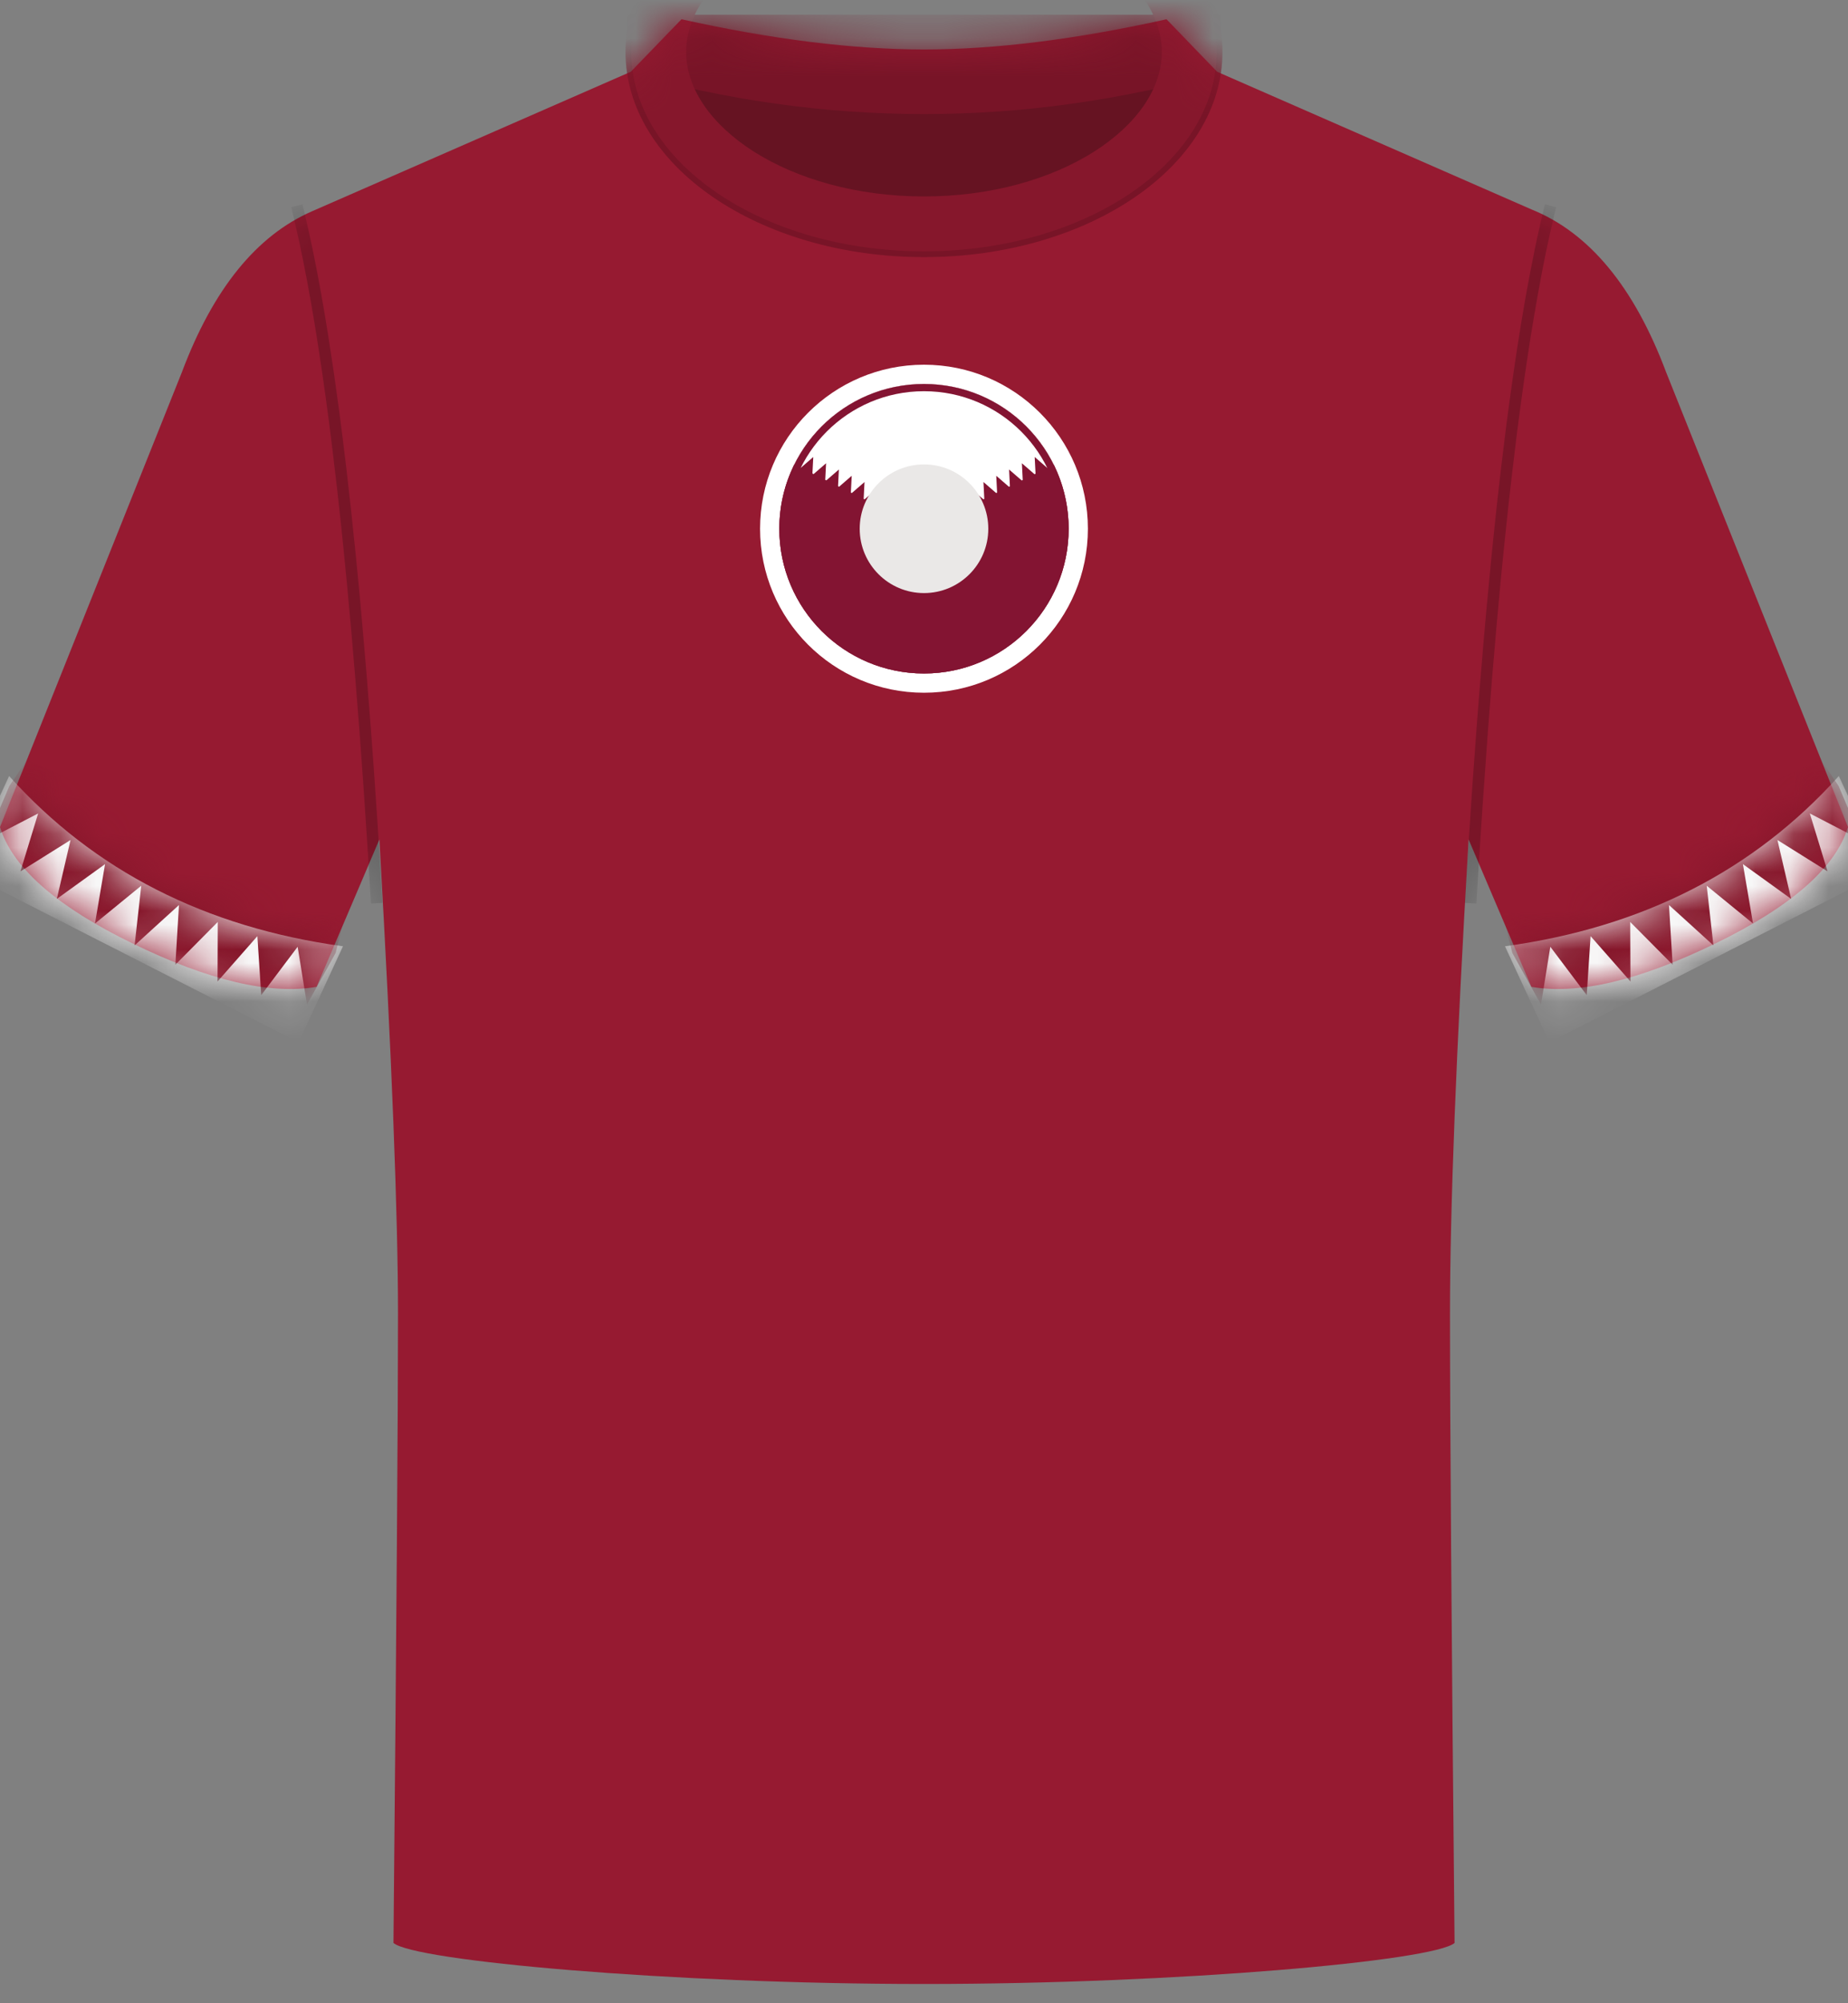 <?xml version="1.0" encoding="UTF-8"?><svg xmlns="http://www.w3.org/2000/svg" xmlns:xlink="http://www.w3.org/1999/xlink" width="48px" height="52px" viewBox="0 0 48 52" version="1.1">
    <rect x="0" y="0" width="48" height="52" fill="#808080" stroke="none"/>
    <title>Qatar_Home</title>
    <defs>
        <path d="M10.22,49.935 C10.299,41.609 10.338,36.169 10.338,33.616 C10.338,31.062 10.177,26.954 9.854,21.291 L8.224,25.116 C7.011,25.326 5.418,24.951 3.446,23.991 C1.527,23.058 0.387,22.079 0.028,21.054 L0,20.969 L4.725,9.16 C5.534,7.006 6.661,5.614 8.106,4.984 L16.384,1.363 L17.701,0 C20.054,0.522 22.154,0.783 24.001,0.784 C25.838,0.785 27.938,0.524 30.299,0 L31.614,1.363 L39.776,4.935 C41.278,5.539 42.445,6.948 43.275,9.16 L48,20.969 C47.675,22.024 46.527,23.032 44.554,23.991 C42.582,24.951 40.989,25.326 39.776,25.116 L38.146,21.291 C37.823,26.758 37.662,30.866 37.662,33.616 C37.662,36.366 37.701,41.805 37.781,49.935 C37.246,50.399 30.623,51 24.001,51 C17.378,51 10.755,50.399 10.22,49.935 Z" id="path-1"/>
        <path d="M40.007,4.419 C41.793,4.175 43.409,3.685 44.854,2.948 C46.299,2.212 47.574,1.229 48.679,-4.61852778e-14 L49.833,2.494 L41.161,6.913 L40.007,4.419 Z M9.826,4.419 C8.04,4.175 6.425,3.685 4.979,2.948 C3.534,2.212 2.259,1.229 1.154,6.35935749e-13 L0,2.494 L8.672,6.913 L9.826,4.419 Z" id="path-3"/>
    </defs>
    <g id="Qatar_Home" stroke="none" stroke-width="1" fill="none" fill-rule="evenodd">
        <g id="TeamKit-/-XXX" transform="translate(0, 0.5)">
            <mask id="mask-2" fill="white">
                <use xlink:href="#path-1"/>
            </mask>
            <use id="Shirt-Mask" fill="#961A31" xlink:href="#path-1"/>
            <g id="Arm-Seams" mask="url(#mask-2)" fill="#000000" fill-opacity="0.2" fill-rule="nonzero">
                <g transform="translate(7.565, 4.805)">
                    <path d="M30.484,0.072 L30.775,0 L30.885,0.459 L30.992,0.944 C31.01,1.027 31.027,1.111 31.045,1.196 L31.149,1.72 L31.252,2.269 C31.269,2.362 31.285,2.457 31.302,2.553 L31.402,3.141 L31.499,3.755 L31.594,4.394 L31.688,5.059 L31.78,5.75 L31.913,6.835 L32,7.59 L32.084,8.372 L32.167,9.179 L32.287,10.437 L32.365,11.309 L32.478,12.664 L32.551,13.6 L32.657,15.052 L32.791,17.079 L32.855,18.131 L32.555,18.149 L32.493,17.12 L32.395,15.623 L32.259,13.714 L32.152,12.348 L32.04,11.037 L31.925,9.781 L31.845,8.975 L31.723,7.813 L31.638,7.069 L31.509,5.999 L31.42,5.317 L31.329,4.659 L31.237,4.027 L31.143,3.419 L31.046,2.836 L30.948,2.278 L30.849,1.744 L30.747,1.235 L30.643,0.751 L30.538,0.292 L30.484,0.072 Z" id="Right" transform="translate(31.669, 9.074) scale(-1, 1) translate(-31.669, -9.074) "/>
                    <path d="M0.291,0 L0.346,0.226 L0.454,0.698 L0.561,1.196 L0.665,1.72 L0.768,2.269 L0.868,2.844 L0.966,3.445 L1.11,4.394 L1.25,5.402 L1.34,6.105 L1.429,6.835 L1.558,7.978 L1.683,9.179 L1.764,10.011 L1.842,10.87 L1.957,12.206 L2.067,13.6 L2.138,14.562 L2.24,16.053 L2.339,17.602 L2.37,18.131 L2.071,18.149 L1.976,16.615 L1.878,15.137 L1.775,13.714 L1.667,12.348 L1.556,11.037 L1.44,9.781 L1.361,8.975 L1.28,8.194 L1.197,7.438 L1.068,6.349 L0.981,5.655 L0.891,4.985 L0.799,4.34 L0.706,3.72 L0.611,3.124 L0.514,2.554 L0.415,2.008 L0.314,1.487 L0.211,0.99 L0.106,0.519 C0.089,0.442 0.071,0.367 0.053,0.292 L0,0.072 L0.291,0 Z" id="Left"/>
                </g>
            </g>
            <g id="Neck" mask="url(#mask-2)">
                <g transform="translate(16.247, -4.476)">
                    <path d="M1.003,5.976 L14.503,5.976 C13.528,8.699 11.278,10.061 7.753,10.061 C4.228,10.061 1.978,8.699 1.003,5.976 Z" id="Neck-Inside" fill="#661322"/>
                    <path d="M0.05,4.357 L15.455,4.357 L15.455,5.857 C12.888,6.577 10.32,6.937 7.753,6.937 C5.185,6.937 2.617,6.577 0.05,5.857 L0.05,4.357 Z" id="Neck-Back" fill="#781427"/>
                    <g id="Neck-Front" stroke-width="1" fill="none">
                        <path d="M7.753,0.075 C11.993,0.075 15.43,2.426 15.43,5.325 C15.43,8.224 11.993,10.575 7.753,10.575 C3.512,10.575 0.075,8.224 0.075,5.325 C0.075,2.426 3.512,0.075 7.753,0.075 Z M7.753,1.575 C4.246,1.575 1.575,3.402 1.575,5.325 C1.575,7.248 4.246,9.075 7.753,9.075 C11.259,9.075 13.93,7.248 13.93,5.325 C13.93,3.402 11.259,1.575 7.753,1.575 Z" fill="#86172C" fill-rule="nonzero"/>
                        <path d="M7.753,0 C3.476,0 0,2.377 0,5.325 C0,8.273 3.476,10.65 7.753,10.65 C12.03,10.65 15.505,8.273 15.505,5.325 C15.505,2.377 12.03,0 7.753,0 Z M7.753,0.15 C11.956,0.15 15.355,2.474 15.355,5.325 C15.355,8.176 11.956,10.5 7.753,10.5 C3.549,10.5 0.15,8.176 0.15,5.325 C0.15,2.474 3.549,0.15 7.753,0.15 Z" id="Neck-Bottom-Seam" fill="#781427" fill-rule="nonzero"/>
                    </g>
                </g>
            </g>
            <g id="Cuffs" mask="url(#mask-2)">
                <g transform="translate(-0.917, 19.644)">
                    <mask id="mask-4" fill="white">
                        <use xlink:href="#path-3"/>
                    </mask>
                    <use id="Combined-Shape" stroke="none" fill="#F7F7F7" fill-rule="evenodd" xlink:href="#path-3"/>
                    <path d="M0.557,1.671 L1.908,0.971 L1.448,2.475 L2.749,1.661 L2.393,3.19 L3.646,2.286 L3.384,3.829 L4.586,2.847 L4.413,4.397 L5.566,3.348 L5.472,4.898 L6.573,3.788 L6.567,5.334 L7.602,4.156 L7.702,5.688 L8.648,4.432 L8.891,5.932 L9.636,4.592 L9.922,3.439 L1.627,-0.433 L1.161,0.256 L0.557,1.671 Z M49.276,1.671 L47.925,0.971 L48.386,2.475 L47.084,1.661 L47.44,3.19 L46.187,2.286 L46.45,3.829 L45.247,2.847 L45.421,4.397 L44.267,3.348 L44.362,4.898 L43.26,3.788 L43.267,5.334 L42.231,4.156 L42.131,5.688 L41.185,4.432 L40.942,5.932 L40.197,4.592 L39.911,3.439 L48.206,-0.433 L48.672,0.256 L49.276,1.671 Z" id="Combined-Shape" stroke="none" fill="#85162A" fill-rule="evenodd" mask="url(#mask-4)"/>
                </g>
            </g>
            <g id="Badge" mask="url(#mask-2)">
                <g transform="translate(19.742, 8.967)">
                    <circle id="Oval-Copy-7" fill="#FFFFFF" fill-rule="evenodd" cx="4.258" cy="4.258" r="3.758"/>
                    <path d="M4.258,0 C1.906,0 0,1.906 0,4.258 C0,6.609 1.906,8.515 4.258,8.515 C6.609,8.515 8.515,6.609 8.515,4.258 C8.515,1.906 6.609,0 4.258,0 Z M4.258,0.5 C6.333,0.5 8.015,2.182 8.015,4.258 C8.015,6.333 6.333,8.015 4.258,8.015 C2.182,8.015 0.5,6.333 0.5,4.258 C0.5,2.182 2.182,0.5 4.258,0.5 Z" id="Oval-Copy-10" fill="#FFFFFF" fill-rule="nonzero"/>
                    <path d="M4.258,0.5 C6.333,0.5 8.015,2.182 8.015,4.258 C8.015,6.333 6.333,8.015 4.258,8.015 C2.182,8.015 0.5,6.333 0.5,4.258 C0.5,2.182 2.182,0.5 4.258,0.5 Z M4.258,0.688 C2.286,0.688 0.688,2.286 0.688,4.258 C0.688,6.229 2.286,7.827 4.258,7.827 C6.229,7.827 7.827,6.229 7.827,4.258 C7.827,2.286 6.229,0.688 4.258,0.688 Z" id="Oval-Copy-9" fill="#831432" fill-rule="nonzero"/>
                    <path d="M0.889,2.591 L4.249,4.258 L7.629,2.597 C7.876,3.098 8.015,3.661 8.015,4.258 C8.015,6.333 6.333,8.015 4.258,8.015 C2.182,8.015 0.5,6.333 0.5,4.258 C0.5,3.659 0.64,3.093 0.889,2.591 Z" id="Combined-Shape" fill="#831432" fill-rule="evenodd"/>
                    <g id="Group-24" stroke-width="1" fill="none" fill-rule="evenodd" transform="translate(0.901, 2.061)">
                        <polygon id="Fill-1" fill="#831432" transform="translate(1.884, 1.261) rotate(26) translate(-1.884, -1.261) " points="3.55 1.044 3.365 1.478 3.18 1.044 2.994 1.478 2.809 1.044 2.624 1.478 2.439 1.044 2.254 1.478 2.068 1.044 1.883 1.478 1.698 1.044 1.513 1.478 1.328 1.044 1.143 1.478 0.957 1.044 0.772 1.478 0.587 1.044 0.402 1.478 0.217 1.044 0.032 1.478 3.736 1.478"/>
                        <polygon id="Fill-1-Copy" fill="#831432" transform="translate(4.829, 1.261) scale(-1, 1) rotate(26) translate(-4.829, -1.261) " points="6.495 1.044 6.31 1.478 6.125 1.044 5.939 1.478 5.754 1.044 5.569 1.478 5.384 1.044 5.199 1.478 5.014 1.044 4.828 1.478 4.643 1.044 4.458 1.478 4.273 1.044 4.088 1.478 3.902 1.044 3.717 1.478 3.532 1.044 3.347 1.478 3.162 1.044 2.977 1.478 6.681 1.478"/>
                    </g>
                    <circle id="Oval" fill="#EAE8E7" fill-rule="evenodd" cx="4.258" cy="4.258" r="1.67"/>
                </g>
            </g>
        </g>
    </g>
</svg>
